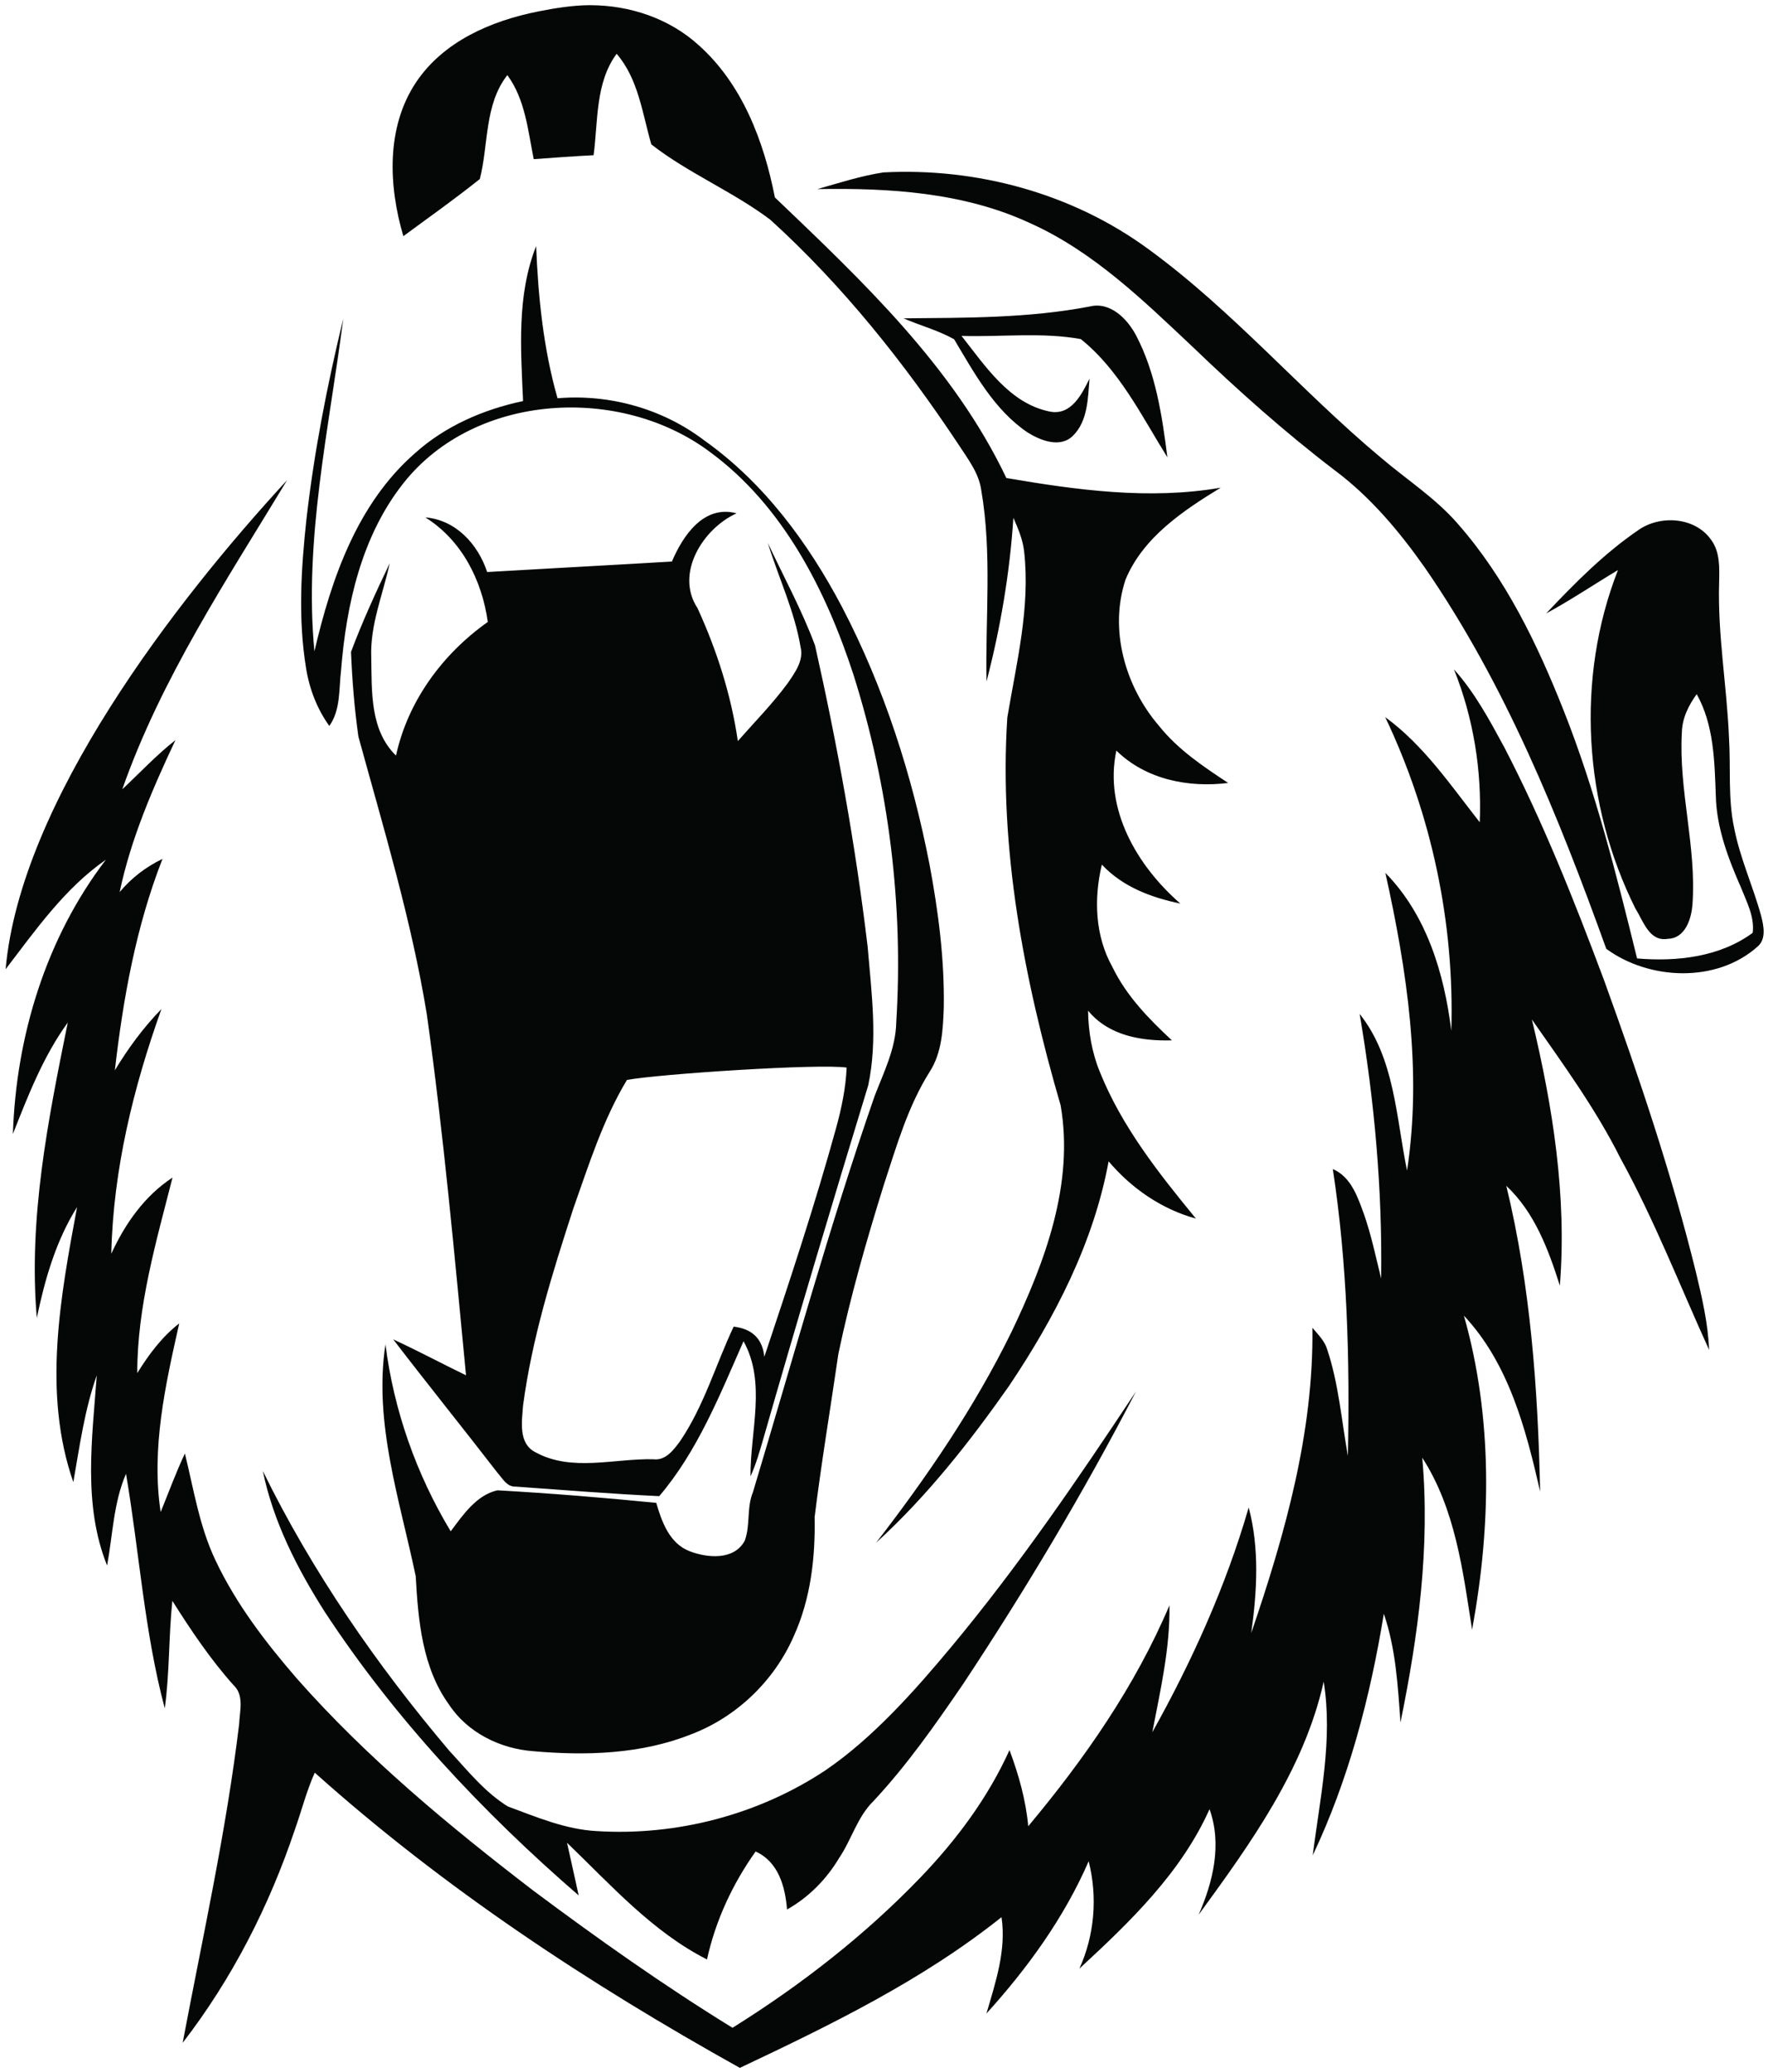 <?xml version="1.0" encoding="UTF-8" standalone="no"?>
<!-- Created with Inkscape (http://www.inkscape.org/) -->

<svg
   version="1.1"
   id="svg2"
   width="380"
   height="445.333"
   viewBox="0 0 380 445.333"
   sodipodi:docname="bear-seeklogo.eps"
   xmlns:inkscape="http://www.inkscape.org/namespaces/inkscape"
   xmlns:sodipodi="http://sodipodi.sourceforge.net/DTD/sodipodi-0.dtd"
   xmlns="http://www.w3.org/2000/svg"
   xmlns:svg="http://www.w3.org/2000/svg">
  <defs
     id="defs6" />
  <sodipodi:namedview
     id="namedview4"
     pagecolor="#ffffff"
     bordercolor="#000000"
     borderopacity="0.25"
     inkscape:showpageshadow="2"
     inkscape:pageopacity="0.0"
     inkscape:pagecheckerboard="0"
     inkscape:deskcolor="#d1d1d1" />
  <g
     id="g8"
     inkscape:groupmode="layer"
     inkscape:label="ink_ext_XXXXXX"
     transform="matrix(1.333,0,0,-1.333,0,445.333)">
    <g
       id="g10"
       transform="scale(0.1)">
      <path
         d="m 1534.14,685.613 c 108.36,130.133 203.98,270.403 297.5,411.517 -84.04,-162.153 -177.88,-319.4 -278.73,-471.759 -44.74,-65.355 -90.33,-130.723 -144.59,-188.777 -26.07,-25.602 -35.32,-62.305 -55.47,-91.977 -20.43,-34.293 -49.09,-63.242 -83.85,-82.828 -2.96,36.887 -13.77,76.813 -50.66,93.551 -37.16,-52.332 -64.61,-111.313 -78.39,-174.07 -88.38,44.824 -155.22,120.449 -225.665,188.128 6.102,-28.296 12.758,-56.589 18.766,-84.875 C 778.02,418.664 636.02,570.273 523.426,742.133 479.055,811.93 440.59,887.281 423.766,968.91 503.547,806.199 607.273,656.258 724.125,518.137 c 29.488,-31.895 57.41,-67.114 94.664,-90.137 46.5,-17.187 93.09,-37.074 143.289,-39.75 129.152,-8.047 261.152,26.438 369.142,98.184 76.14,51.964 143.78,128.129 202.92,199.179 z m -523.25,913.857 c -38.82,-64.42 -61.476,-136.91 -86.527,-207.54 -33.746,-103.8 -66.562,-208.82 -80.984,-317.45 -1.844,-25.6 -7.949,-61.02 19.785,-75.257 58.336,-32.164 127.113,-9.985 189.976,-11.371 20.06,-2.774 33.1,15.168 43.54,29.308 38.37,56.58 57.32,123.13 86.26,184.53 32.19,-3.78 46.69,-21.81 49.45,-48.72 40.86,122.4 81.54,244.89 115.83,369.32 8.7,31.71 15.44,64.07 16.92,97.07 -43.84,6.7 -302.63,-10.31 -354.25,-19.89 z m 72.48,835.91 c 17.75,41.6 51.22,91.89 104.28,77.75 -54.27,-24.6 -99.74,-97.17 -62.96,-152.91 31.15,-68.13 54.27,-140.15 64.99,-214.38 27.09,30.87 56.12,60.28 80.52,93.46 11.56,17 26.07,36.43 20.62,58.34 -9.8,58.15 -35.5,111.77 -52.8,167.7 25.71,-54.73 54.93,-108.36 76.1,-165.11 36.05,-160.39 65.35,-322.55 84.86,-485.9 6.2,-74.05 16.55,-150.04 0.93,-223.63 -57.78,-189.24 -114.46,-378.85 -168.9,-569.01 -6.01,-20.81 -11.93,-41.686 -20.9,-61.471 -0.73,72.011 25.98,150.961 -11.27,217.891 -38.09,-86.43 -74.24,-177.49 -135.9,-249.786 -77.381,3.696 -154.756,9.883 -232.042,15.438 -13.863,-0.465 -20.613,13.312 -28.566,21.996 -55.652,72.112 -112.961,143.032 -168.344,215.402 39.567,-18.31 78.117,-38.92 117.414,-57.97 -18.589,194.15 -36.152,388.46 -63.148,581.68 -24.774,152.07 -69.703,299.9 -110.379,448.27 -6.375,45.21 -10.074,90.87 -11.93,136.46 18.219,48.61 39.946,96.04 62.41,142.92 -10.91,-50.3 -31.804,-99.3 -29.777,-151.52 1.024,-54.36 -2.402,-117.23 39.942,-158.55 19.132,88.01 75.062,163.91 148.003,215.49 -9.429,67.22 -41.875,131.83 -100.765,168.63 49.457,-4.17 84.863,-43.28 99.754,-88.11 99.281,5.83 198.574,11 297.858,16.92 z M 462.961,2566.65 C 365.613,2405.71 259.77,2246.61 197.18,2068.09 c 28.379,26.63 55.008,55.2 85.695,79.32 -37.066,-78.86 -71.918,-159.37 -89.949,-245.07 18.859,22.73 42.437,40.76 69.062,53.52 -42.711,-109.08 -63.422,-225.02 -76.824,-340.94 21.359,35.58 46.223,69.15 75.156,98.92 -45.394,-126.84 -77.84,-259.41 -80.886,-394.65 22.187,48.44 53.617,93.27 98.73,122.86 -26.348,-103.46 -56.949,-207.64 -56.851,-315.34 18.488,29.85 39.656,58.42 67.667,80.15 -22.375,-99.48 -45.394,-201.81 -29.953,-304.141 12.942,31.515 24.5,63.59 39.102,94.383 14.242,-57.879 23.391,-117.684 49.184,-171.95 C 380.5,754.703 428.293,692.398 479.055,633.793 592.109,505.75 724.219,396.383 859.375,292.664 963.742,214.73 1070.15,139.387 1181.09,71.074 c 110.29,68.871 213.82,149.391 303.96,243.321 57.68,60.257 108.25,128.207 142.65,204.484 14.78,-39.57 26.35,-80.512 30.22,-122.77 90.6,108.344 172.33,225.571 227.7,356.192 1.11,-69.242 -14.7,-137.094 -27.64,-204.668 64.16,114.996 118.79,235.824 155.4,362.472 17.56,-66.187 13.5,-135.437 4.07,-202.55 54.18,158.543 100.86,323.195 98.64,492.285 8.96,-10.73 19.69,-20.9 23.84,-34.86 18.59,-55.64 23.12,-114.45 33.39,-171.851 3.23,154.471 -0.84,309.691 -24.32,462.691 29.49,-12.85 39.84,-44.55 50.11,-72.39 11.92,-33.93 19.22,-69.33 27.82,-104.19 2.03,142.92 -10.63,285.85 -34.67,426.74 56.77,-71.28 58.71,-167.15 76.45,-252.65 24.5,160.29 -0.18,323.1 -34.94,479.97 66.65,-67.67 94.94,-162.51 106.31,-254.6 5.28,174 -31.79,348.62 -106.59,505.78 62.13,-45.3 105.58,-109.91 152.45,-169.54 3.42,84.03 -10.26,168.44 -41.6,246.55 33.55,-37.26 57.41,-81.81 81.16,-125.63 62.68,-120.74 112.97,-247.57 160.59,-374.88 56.11,-154.93 108.9,-311.35 148.37,-471.37 9.89,-41.23 19.59,-82.84 21.27,-125.37 -46.97,103.17 -88.11,209.21 -142.84,308.77 -39.75,79.51 -92.26,151.34 -142.91,224.01 33.65,-140.07 56.66,-284.84 45.1,-429.24 -18.49,58.34 -40.67,118.14 -86.33,160.95 39.1,-161.22 51.02,-327.53 54.54,-492.917 -23.02,100.487 -50.3,206.147 -122.87,283.527 46.69,-164.28 44.1,-339.367 13.13,-506.231 -14.8,94.856 -27,194.684 -80.34,277.239 12.86,-143.196 -6.37,-286.758 -35.12,-427 -4.16,59.066 -7.49,118.879 -26.82,175.367 -21.82,-133.871 -56.38,-266.61 -114.63,-389.563 11.66,92.715 32.73,186.364 17.66,280.016 C 2102.78,488 2016.43,368.184 1932.67,253.375 c 23.3,53.148 37.91,113.43 17.56,170.191 -45.84,-102.613 -128.58,-182.035 -209.84,-257.093 24.59,54.261 29.49,115.457 14.98,173.156 -39.57,-91.059 -98.46,-172.234 -164.84,-245.547 14.7,50.395 32.27,102.16 24.31,155.402 C 1487.36,147.711 1339.63,75.781 1192.91,6.449 949.691,141.969 715.34,296.352 507.523,482.457 494.207,452.875 486.352,421.258 475.441,390.656 434.121,267.418 374.125,149.93 294.523,46.852 c 32.266,170.921 70.262,341.031 91.063,513.902 0.832,20.898 8.504,46.59 -9.063,62.859 -37.441,41.879 -68.687,88.567 -98.636,135.895 -6.008,-57.68 -4.348,-115.914 -12.203,-173.422 -33,123.691 -41.051,252.379 -62.496,378.293 -20.243,-46.688 -21.348,-98.547 -30.512,-147.914 -39.285,97.719 -24.028,204.855 -16.629,306.725 -19.695,-55.64 -27.649,-114.44 -37.813,-172.307 -49.922,143.287 -20.898,298.507 6.008,443.547 -34.117,-54.36 -51.863,-116.47 -64.898,-178.78 -13.774,160.48 18.215,319.86 49.926,476.37 -39.481,-54.46 -63.981,-117.59 -88.477,-179.71 5.176,157.9 53.438,315.98 149.949,442.26 C 104.457,1908.53 57.496,1841.31 9.055,1777.99 32.922,2047.04 281.75,2370.2 462.961,2566.65 Z m 993.799,260.89 c 100.22,0.92 201.35,0.09 300.17,19.04 33.28,8.23 60.46,-19.6 74.79,-46.41 31.81,-60.64 42.06,-129.7 50.57,-196.81 -41.42,66.55 -77.47,140.79 -139.59,190.71 -63.05,11.38 -128.41,3.14 -192.29,5.09 38.46,-48.73 77.47,-109.1 142.55,-122.03 34.3,-6.57 51.31,27.92 63.79,53.15 -2.59,-31.43 -2.68,-68.32 -26.62,-91.99 -20.53,-20.52 -52.33,-7.84 -73.22,5.19 -54.08,36.61 -85.88,95.68 -118.52,150.32 -25.79,14.51 -54.64,21.99 -81.63,33.74 z M 843.379,2694.13 c -3.606,83.48 -10.356,170.39 21.074,249.89 3.332,-82.64 11.746,-165.48 34.485,-245.36 84.222,7.03 169.642,-16.91 236.942,-68.21 95.78,-68.05 167.14,-164.75 221.51,-267.82 67.94,-130.08 113.15,-271.24 141.25,-415.09 14.33,-76.26 24.4,-153.74 23.11,-231.49 -1.29,-35.03 -2.96,-72.47 -22.46,-102.98 -35.51,-56.12 -53.63,-120.36 -74.24,-182.86 -27.91,-89.67 -53.98,-180.17 -73.21,-272.16 -12.76,-87.82 -27.46,-175.554 -38.37,-263.562 1.3,-65.082 -6.29,-131.465 -33.28,-191.179 -31.15,-72.012 -91.89,-130.727 -165.1,-158.731 -80.9,-32.445 -170.199,-35.035 -255.902,-27.449 -52.973,4.059 -105.297,29.945 -135.063,74.875 -43.355,59.809 -49.828,135.894 -53.805,207.074 -25.523,122.676 -68.129,247.482 -48.812,374.042 13.496,-106.6 49.738,-209.386 105.207,-301.472 19.777,26.348 41.32,58.34 75.25,66.11 85.515,-4.809 170.933,-11.75 256.165,-20.25 8.87,-30.332 21.08,-64.906 53.07,-77.668 28.93,-11.363 72.56,-15.426 89.67,16.738 9.24,25.059 2.77,53.258 13.22,78.301 63.97,213.191 123.05,428.031 196.07,638.441 14.8,38.63 34.12,76.64 34.95,119.06 11.74,188.97 -11.92,380.24 -69.06,560.79 -44.46,136.08 -113.42,272.26 -231.3,358.87 -144.58,108.26 -378.004,95.69 -493.66,-49.54 -68.035,-85.52 -92.813,-196.54 -101.227,-303.32 -3.519,-29.86 -0.554,-63.14 -18.859,-88.93 -19.875,27.63 -32.262,59.99 -37.535,93.45 -13.031,79.42 -7.946,160.41 0.644,240 12.391,108.9 33.559,216.78 59.356,323.28 -22.746,-177.68 -63.696,-356.38 -46.504,-536.46 27.187,116.84 68.875,237.86 161.785,319.21 48.813,44.1 110.75,70.91 174.629,84.4 z m 474.531,341.77 c 35.13,9.99 70.16,21.36 106.31,26.91 150.87,7.96 304.8,-33.74 427.1,-123.42 136.27,-99.19 246.37,-228.89 375.42,-336.68 41.52,-35.41 88.11,-65.17 124.08,-106.78 76.63,-87.27 127.85,-193.21 170.27,-300.45 51.41,-129.51 85.24,-265.04 118.52,-400.11 63.98,-5.44 133.49,2.22 186.46,41.33 3.06,25.51 -9.33,48.9 -18.39,71.73 -20.8,47.34 -39.95,97.07 -41.14,149.4 -2.03,55.47 -2.96,113.99 -30.79,163.72 -13.22,-18.21 -23.47,-39 -23.94,-62.02 -5.36,-92.82 23.86,-184.17 17.11,-276.98 -1.67,-23.3 -11.65,-55 -39.85,-55.55 -29.95,-5.09 -39.48,29.02 -52.23,48.99 -83.48,167.41 -96.52,370.71 -28.02,545.62 -38.73,-23.21 -76.17,-48.45 -115.83,-69.98 45.76,48.43 93.19,96.5 148.38,134.23 35.13,25.05 91.61,21.44 117.5,-15.26 14.88,-19.97 13.5,-45.94 13.03,-69.51 -2.49,-83.58 12.48,-166.23 15.91,-249.43 3.04,-48.9 -1.95,-98.45 8.49,-146.61 9.53,-48.73 30.61,-94.03 43.55,-141.73 3.97,-15.71 8.23,-36.88 -5.92,-48.81 -66.47,-59.44 -175.27,-54.08 -243.97,-3.61 -76.91,213.19 -162.7,426.19 -291.94,613.76 -41.41,58.98 -88.46,115.18 -146.62,158.36 -79.96,61.1 -155.13,128.13 -227.69,197.84 -80.07,75.43 -160.85,154.37 -262.55,200.04 -106.87,49.74 -227.14,57.04 -343.25,55 z m -365.621,296.55 c 63.341,-0.16 126.761,-21.36 173.981,-64.22 70.53,-62.77 105.39,-155.12 123.14,-245.73 141.07,-134.78 288.15,-273.27 373.2,-452.43 113.71,-19.5 230.84,-35.5 345.66,-15.62 -60.65,-37.07 -125.08,-79.97 -153.46,-148.19 -26.72,-80.7 -0.65,-172.23 53.71,-235.56 30.41,-38.27 71.37,-65.72 111.77,-92.34 -64.35,-8.05 -132.76,5.63 -180.28,52.14 -20.24,-95.04 33.84,-186.19 103.17,-246.66 -46.87,9.71 -93.18,27 -126.55,62.87 -13.13,-55.1 -11.1,-115 17.11,-165.3 22.36,-46.31 58.6,-83.56 95.85,-118.14 -49.26,-1.39 -102.14,7.58 -135.15,47.89 0.36,-33.65 6.1,-67.31 18.86,-98.56 35.49,-88.38 95.12,-163.8 155.03,-236.74 -55.38,15.25 -104,48.8 -140.8,92.34 -24.12,-131.36 -86.71,-252.09 -160.58,-362.2 -63.41,-90.41 -132.56,-178.234 -214.38,-252.84 82.46,106.684 158.92,218.64 218.36,339.93 53.9,112.79 101.23,238.51 79.23,365.34 -58.89,202.46 -99.66,413.8 -85.98,625.4 14.8,88.38 37.35,177.68 27.09,268 -2.12,19.05 -9.72,36.7 -17.29,54.09 -5.82,-89.12 -20.8,-177.69 -43.36,-264.03 -1.93,102.9 9.16,206.81 -8.5,308.86 -3.98,27.93 -21.91,50.48 -36.7,73.41 -87.28,131.54 -186.37,256.07 -303.41,362.39 -60.46,45.58 -132.47,75.06 -191.83,121.47 -14.51,49.92 -20.71,105.2 -55.926,146.07 -34.574,-46.88 -29.777,-108.54 -37.164,-163.55 -32.266,-1.66 -64.438,-3.97 -96.516,-6.37 -9.336,46.31 -13.679,96.24 -42.523,135.53 -37.258,-47.52 -30.145,-111.95 -44.375,-167.52 -40.031,-32.07 -82,-61.75 -123.328,-92.16 -23.844,80.89 -28.098,175.09 20.437,248.02 44.324,66.13 120.754,99.15 197.102,114.33 26.488,5.26 55.144,9.92 82.125,10.08 h 2.277 v 0"
         style="fill:#050606;fill-opacity:1;fill-rule:nonzero;stroke:none"
         id="path12" />
    </g>
  </g>
</svg>
